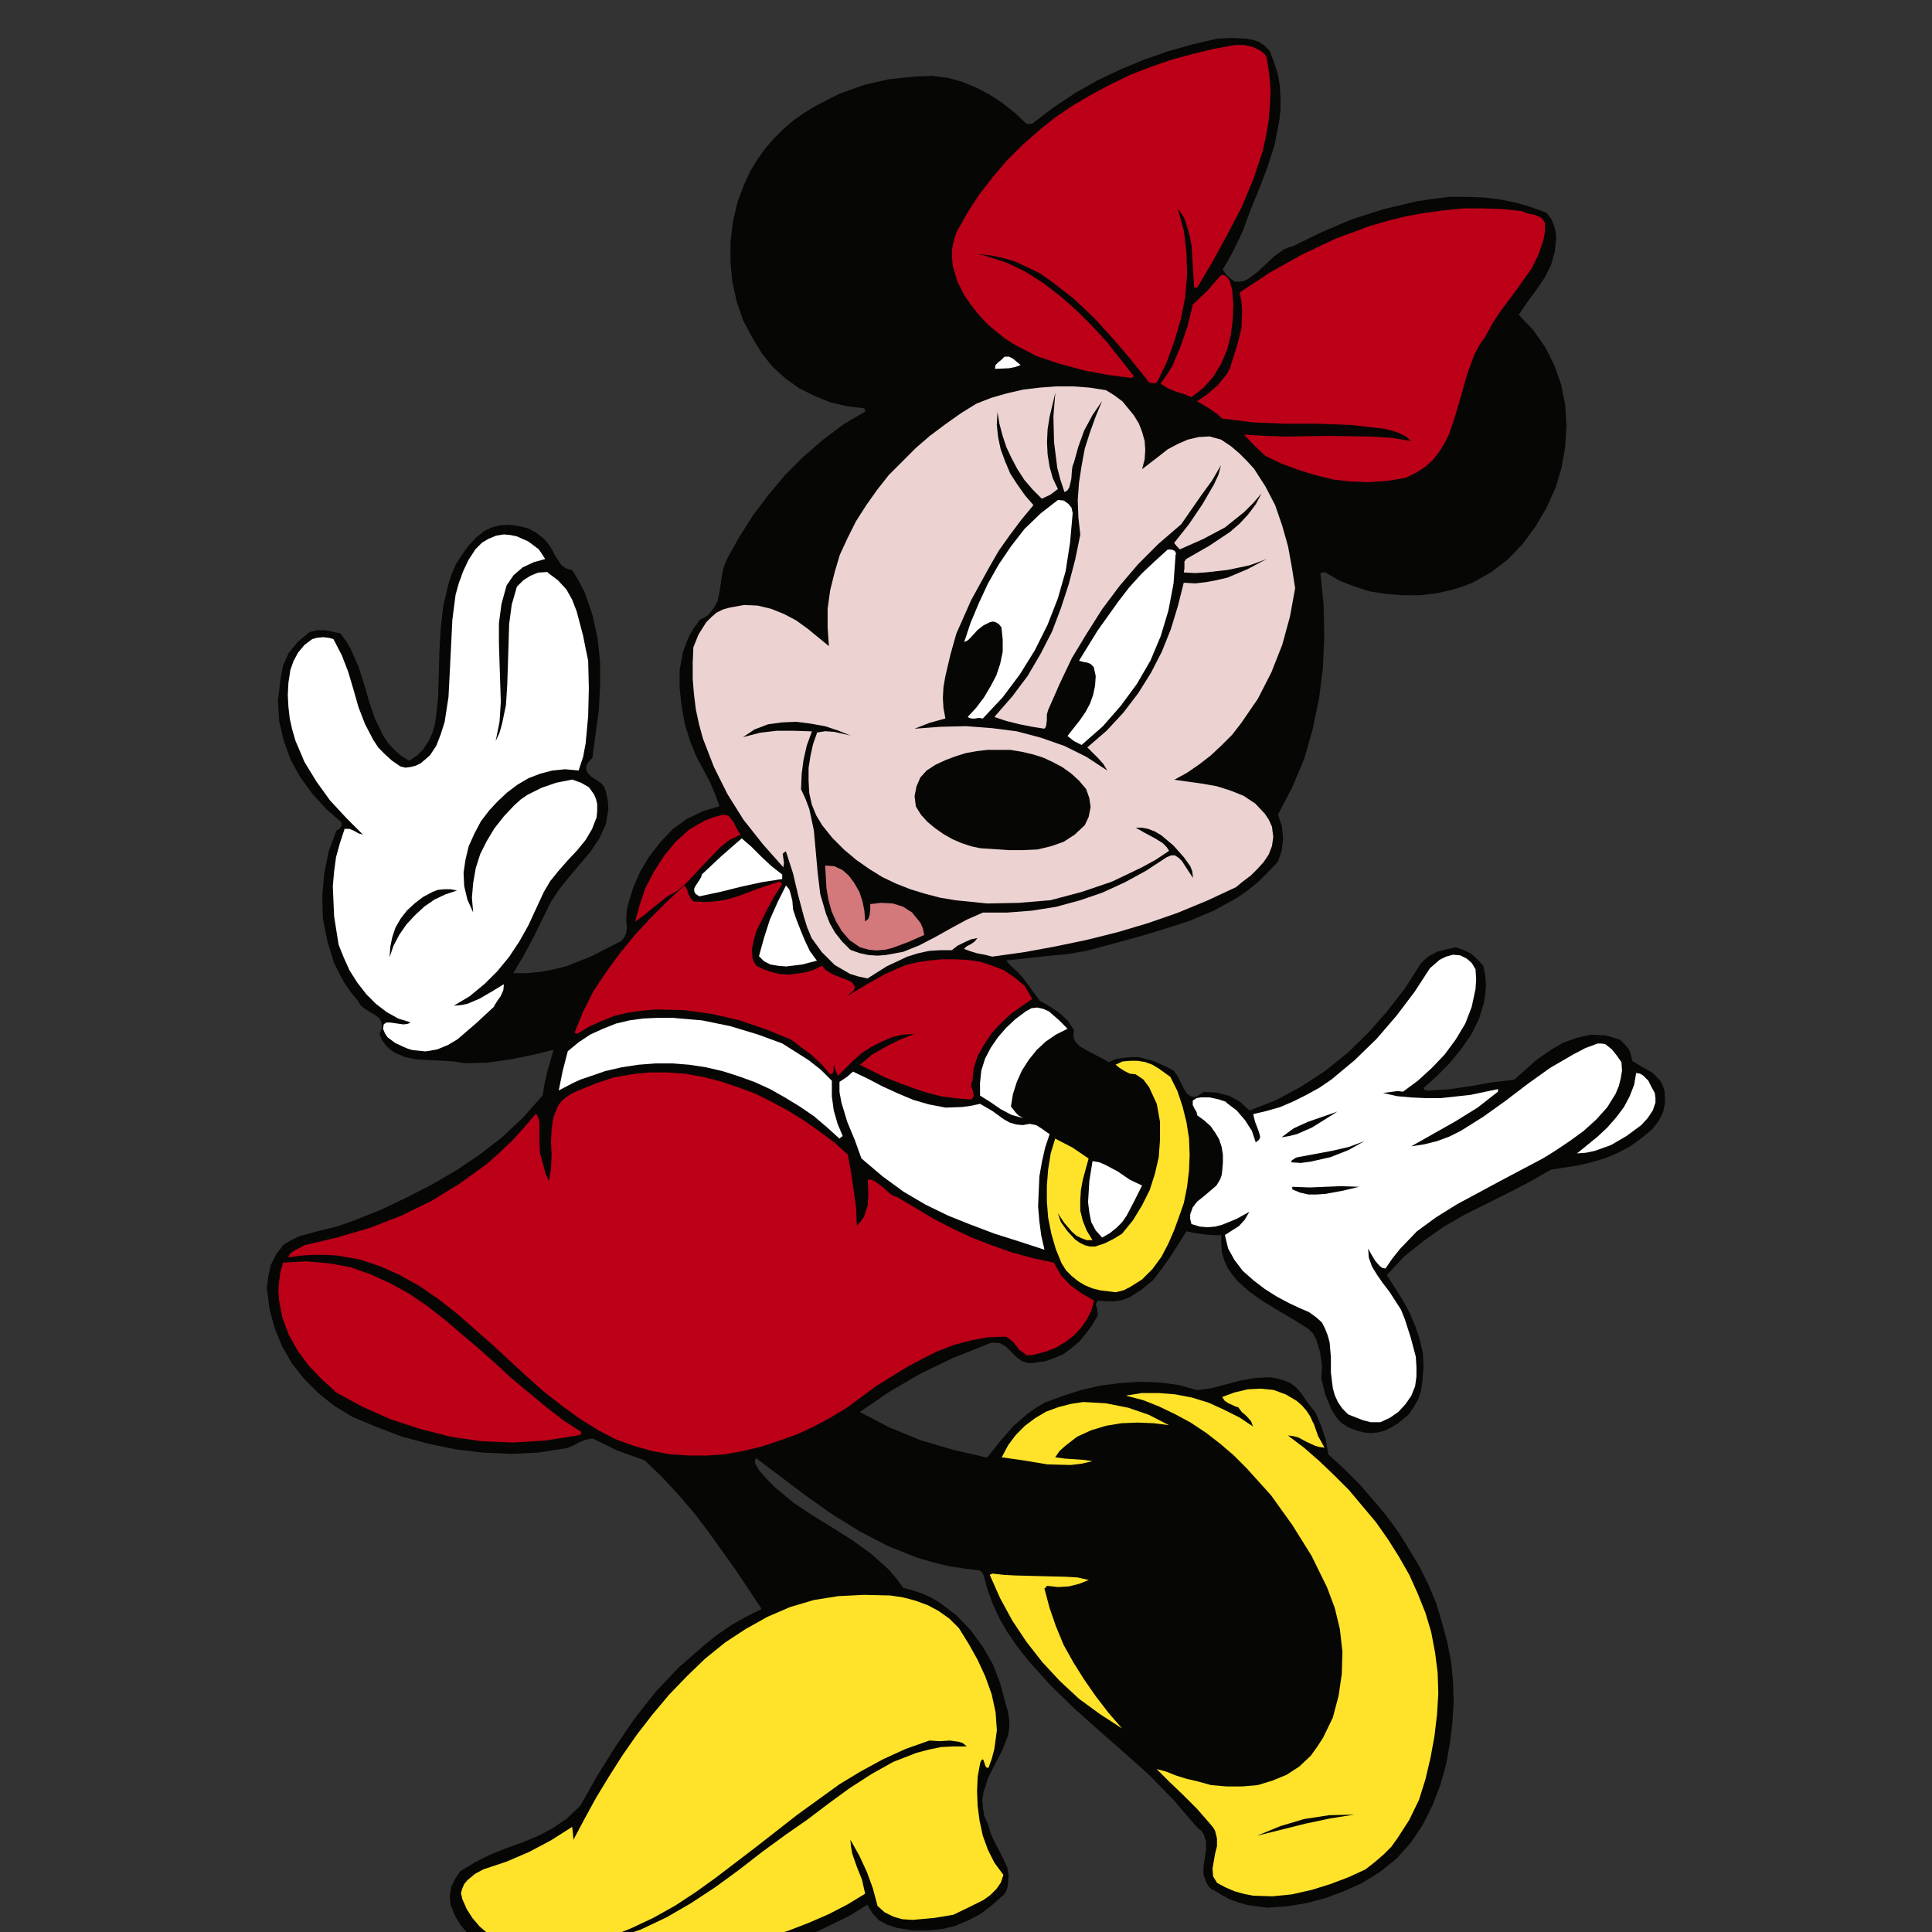 <?xml version="1.0" encoding="UTF-8"?> <svg xmlns="http://www.w3.org/2000/svg" xmlns:xlink="http://www.w3.org/1999/xlink" width="50" height="50" viewBox="0 0 50 50"><rect x="0" y="0" width="50" height="50" fill="#333333" stroke="none"/><defs><clipPath id="clip-tematica14"><rect width="50" height="50"></rect></clipPath></defs><g id="tematica14" clip-path="url(#clip-tematica14)"><g id="Minnei_2" data-name="Minnei 2" transform="translate(-306.067 -441.067)"><rect id="Retângulo_427" data-name="Retângulo 427" width="50" height="50" transform="translate(306.067 442.067)" fill="none"></rect><g id="Grupo_272" data-name="Grupo 272" transform="translate(312.976 442.067)"><path id="Caminho_921" data-name="Caminho 921" d="M335.846,466.959l.266.15.249.167.217.2.166.25-.016.167.049.133.117.116.133.083.316.167.167.083.133.083.183-.083.2-.033.2-.016h.2l.382.1.365.167.15.083.1.133.083.167.083.166.083.133.1.066.066.017.083-.017.083-.049.1-.067.332.017.316.083.283.15.249.233.682-.266.649-.349.615-.4.581-.466.533-.515.5-.566.465-.6.416-.648.1-.1.1-.083.217-.116.249-.067.233-.049.2.066.2.1.166.15.15.166.049.25.017.233-.017.233-.033.233-.133.432-.2.4-.266.382-.3.365-.332.333-.332.3.016.033.017.017.066.016.549-.033.565-.083.565-.1.566-.066.582-.516.332-.233.332-.2.366-.133.365-.083.382.016.183.05.2.066.133.133.1.116.05.15.033.15.25.15.266.15.2.2.066.116.049.15.017.3-.05.25-.116.233-.166.216-.283.233-.3.217-.316.166-.316.133-.332.1-.349.083-.732.116-.549.316-.548.283-1.131.565-.549.315-.515.366-.5.4-.449.482.4.632.183.332.15.349.116.349.083.349.017.382-.033.382-.033.216-.067.216-.116.2-.133.2-.283.233-.167.1-.166.083-.183.05-.183.016-.183-.016-.183-.05-.216-.083-.183-.116-.133-.15-.116-.183-.167-.4-.1-.416.016-.332-.049-.349-.1-.332-.083-.15-.116-.116-.365-.233-.4-.233-.382-.233-.382-.266-.315-.283-.133-.167-.116-.166-.083-.183-.066-.217-.017-.216v-.233h-.2l-.233-.017-.233-.033-.233-.05-.2.316-.2.316-.233.332-.233.3-.3.249-.316.2-.183.066-.2.033h-.2l-.233-.016-.033.049-.016.05.033.1.016.116v.067l-.033.066-.133.217-.15.2-.167.2-.2.167-.2.15-.233.1-.233.083-.233.033-.116.017h-.1l-.166-.05-.15-.116-.266-.266-.15-.083-.166-.016-.1.016-.116.05-.831.332-.832.4-.8.466-.782.532.766.4.814.333.848.249.865.2.332-.416.349-.4.382-.332.216-.15.233-.133.449-.166.466-.15.5-.116.515-.067.516-.033.5.017.5.066.482.133.366-.05.382-.1.382-.1.382-.066.382-.017.183.033.167.05.167.066.15.116.133.15.133.2.233.3.15.349.116.349.066.383.4.365.4.4.349.4.349.416.316.432.282.449.266.449.233.466.2.483.15.5.133.5.1.5.05.532.016.516-.033.532-.066.549-.1.548-.15.532-.2.516-.25.5-.3.449-.365.416-.433.349-.483.3-.449.2-.482.183-.5.133-.516.083-.5.033-.5-.066-.233-.066-.233-.083-.216-.116-.216-.133v.017l-.1-.083-.066-.1-.083-.217v-.216l.033-.217.033-.216v-.216l-.066-.2-.066-.083-.1-.083-.6-.7-.632-.648-.648-.581-.665-.582-.649-.582-.615-.6-.581-.648-.283-.365-.25-.366-.2-.349-.167-.365-.133-.365-.1-.366-.033-.067-.066-.066-.416-.049-.416-.067-.4-.1-.4-.116-.749-.3-.732-.382-.7-.432-.682-.482-1.3-.981-.033.083.017.066.049.083.033.067.217.249.216.216.482.4.5.332.515.316.5.316.483.349.449.4.2.233.183.25.249.066.25.083.249.116.217.133.416.316.366.382.315.432.267.466.183.482.133.5.067.233.033.217v.2l-.033.2-.15.382-.183.349-.183.366-.116.365-.033.2.016.2.034.216.1.216.066.233.1.217.232.449.1.216.033.217-.016.233-.034.133-.066.116-.3.266-.3.233-.316.167-.349.15-.349.083-.365.033h-.383l-.416-.066-.249-.083-.217-.116-.166-.183-.133-.217-.482.3-.516.25-.515.249-.533.2-.548.183-.565.167-.566.133-.565.1-.6.083-.582.05-.6.016h-.582l-1.2-.066-.6-.066-.6-.1-.283-.083-.266-.116-.266-.15-.233-.166-.216-.217-.2-.233-.15-.249-.116-.283-.017-.233.033-.233.1-.2.133-.2.382-.233.4-.2.416-.167.416-.15.4-.166.382-.2.365-.25.349-.332.432-.765.466-.749.5-.732.549-.7.6-.632.665-.582.332-.266.365-.249.383-.217.4-.2-.665-1-.715-1-.365-.482-.4-.466-.432-.466-.449-.432-.7-.25-.648-.316-.183.033-.167.066-.15.083-.167.067-.732.116-.715.033-.732-.033-.7-.083-.715-.15-.682-.183L318.7,478l-.632-.266-.465-.282-.416-.333-.365-.365-.316-.4-.249-.432-.2-.483-.133-.5-.066-.532.033-.3.067-.3.133-.267.183-.249.217-.133.216-.1.482-.133.483-.116.466-.166.665-.266.665-.316.648-.332.632-.366.615-.416.582-.449.548-.516.5-.565.05-.3.066-.3.167-.581-.549.133-.565.116-.6.083-.582.016-.3-.049-.315-.017-.648-.033-.3-.066-.266-.116-.116-.083-.1-.1-.1-.133-.067-.167.05-.1.017-.083-.017-.133-.066-.1-.116-.083-.116-.066-.133-.083-.116-.1-.066-.116-.183-.217-.167-.249-.133-.25-.133-.266-.167-.548-.116-.582-.016-.582.05-.582.116-.582.2-.532.083-.049.017-.034.033-.033v-.1l-.4-.349-.349-.382-.315-.432-.25-.449-.183-.5-.116-.5-.033-.549.033-.266.033-.283.066-.349.15-.333.233-.282.3-.25.2-.05h.2l.4.083.15.2.116.2.2.449.15.466.133.466.15.433.2.416.133.2.15.166.183.167.216.133.2-.133.167-.167.133-.2.1-.216.066-.216.033-.233.05-.466.016-.582.017-.6.033-.6.066-.582.133-.565.083-.266.116-.266.15-.233.167-.233.2-.216.233-.183.183-.083.183-.05.2-.017.2.017.183.033.183.05.183.1.15.116.116.1.083.116.083.133.066.133.167.249.116.083.166.049.167.283.15.283.2.582.133.6.067.615v.632l-.033.615-.167,1.247-.083.083-.05.066-.033.116.033.1.083.1.116.083.133.083.1.1.05.133.049.233.017.216-.033.2-.033.2-.167.365-.233.349-.266.316-.283.332-.266.332-.216.333-.449.914-.25.466-.266.449h.349l.349-.033.349-.066.332-.083.632-.25.615-.315.166-.083.083-.1.05-.116.017-.133-.017-.15v-.15l.017-.167.033-.15.133-.432.183-.416.233-.382.283-.366.316-.332.365-.266.416-.2.432-.133-.116-.316-.133-.316-.349-.648-.167-.416-.133-.432-.083-.466-.05-.466v-.465l.083-.449.083-.233.083-.2.116-.2.15-.2v-.017l.116-.05.1-.066.15-.183.1-.183.05-.233.033-.216.033-.233.05-.217.083-.2.316-.565.349-.549.4-.532.433-.516.482-.482.5-.433.532-.4.565-.333v-.016l-.033-.066-.432-.05-.432-.1-.416-.167-.4-.2-.349-.249-.332-.3-.282-.349-.233-.382-.25-.466-.167-.482-.116-.516-.049-.515v-.532l.066-.533.116-.5.183-.482.15-.316.183-.3.2-.283.217-.249.249-.25.25-.216.282-.2.3-.183.615-.316.648-.233.665-.15.682-.066.416-.017.4.05.365.1.366.15.349.183.332.216.316.25.3.282.05.017h.033l.083-.017.548-.416.549-.366.582-.333.6-.282.6-.25.615-.216.648-.183.648-.15.365-.016.366.016.183.034.15.049.15.1.133.133.116.3.1.316.05.3.016.3v.3l-.033.3-.116.6-.183.582-.216.566-.116.282-.116.283-.2.548-.233.483-.133.25-.15.249.1.15.116.1.1.066h.116l.116-.017.1-.049.232-.167.233-.217.233-.216.233-.166.116-.05.116-.033.749-.366.781-.332.832-.266.848-.2.432-.066.433-.05h.432l.432.016.416.05.416.083.4.116.4.15.116.15.066.15.05.167.017.167-.033.349-.1.365-.167.332-.216.316-.233.316-.216.316v.016l.365.382.316.449.233.465.183.516.1.516.033.548-.033.549-.1.549-.15.5-.233.516-.283.482-.332.449-.382.4-.433.332-.466.266-.249.1-.266.083-.432.1-.433.05h-.432l-.432-.033-.433-.067-.416-.133-.382-.15-.365-.217-.083.017-.033.016.083.8.017.814-.033.815-.1.8-.166.8-.217.765-.315.748-.366.7.1.3.033.316-.033.3-.1.3-.249.267-.25.249-.266.216-.283.2-.6.333-.631.266-.665.216-.665.2-1.347.365-.5.083-.515.05-1.065.116.133.15.167.15.15.167.133.183.283.382Z" transform="translate(-315.859 -442.067)" fill="#060704"></path><path id="Caminho_922" data-name="Caminho 922" d="M349.13,442.635l.066.416.033.416-.017.4-.033.4-.066.382-.083.382-.249.749-.3.715-.365.7-.382.7-.4.682h-.083l-.016-.266-.017-.266-.033-.548-.049-.25-.067-.25-.083-.233-.133-.2h-.017l.15.548.067.566.016.565-.049.582-.116.582-.167.565-.2.549-.249.515-.05.017h-.05l-.1-.017-.449-.565-.482-.565-.5-.549-.532-.5-.582-.449-.283-.2-.315-.15-.316-.15-.333-.1-.332-.066-.349-.033.183.033.217.066.4.133.483.233.466.3.432.332.416.366.4.4.382.416.682.865.016.033h-.033l-.017.034-.631-.083-.615-.117-.615-.166-.6-.2-.548-.283-.266-.166-.233-.183-.233-.2-.217-.233-.2-.25-.183-.266-.183-.365-.116-.4-.016-.216v-.217l.049-.216.067-.217.282-.5.3-.465.349-.449.366-.432.4-.4.416-.366.432-.349.466-.316.483-.283.5-.266.515-.249.516-.2.532-.183.549-.15.549-.133.548-.1h.233l.233.05.2.1.1.083.067.1Zm7.2,4.273v.217l-.033.2-.133.4-.183.366-.249.349-.25.349-.266.349-.233.349-.2.366-.15.216-.133.25-.183.5-.15.532-.15.516-.166.5-.116.233-.133.216-.167.216-.2.183-.233.15-.266.133-.483.083-.466.033-.466-.016-.465-.05-.466-.116-.433-.133-.449-.166-.416-.2-.3-.283-.249-.266.532.033.532.017,1.114-.017,1.1.017.533.033.515.083-.133-.116-.167-.083-.183-.066-.2-.05-.433-.05-.416-.049-.848-.033h-.848l-.848-.034-.815-.1-.15-.133-.166-.116-.333-.2.266-.183.267-.233.232-.283.083-.15.05-.167.133-.416.116-.449.017-.466-.017-.233-.049-.233.781-.516.832-.466.881-.416.9-.332.466-.133.466-.116.483-.083.482-.066.5-.05h.482l.516.017.5.05.167.066.183.033.15.066.066.067.05.083Z" transform="translate(-323.256 -442.136)" fill="#bc0018"></path><path id="Caminho_923" data-name="Caminho 923" d="M350.487,451.089l.033.416-.016.4-.05.4-.1.382-.15.349-.2.332-.25.283-.316.249-.2-.083-.116-.034-.1-.033-.2-.083-.183-.116.15-.217.15-.233.217-.516.183-.532.133-.548.382-.366.349-.4h.067l.066.033.083.1.016.05.017.066.033.1Z" transform="translate(-325.511 -444.621)" fill="#bc0018"></path><path id="Caminho_924" data-name="Caminho 924" d="M343.226,453.949l-.133.05-.167.033-.365.016.016-.1.066-.066.083-.067.083-.083h.116l.1.05.1.083Z" transform="translate(-323.721 -445.502)" fill="#fff"></path><path id="Caminho_925" data-name="Caminho 925" d="M342.592,455.2l.3.365.133.217.083.216.066.233.016.233-.016.249-.066.25.432-.332.233-.183.25-.133.266-.116.282-.067.283-.016.3.083.25.167.216.183.2.2.183.2.3.466.25.483.183.532.15.532.1.549.083.532-.133.732-.2.732-.282.715-.349.682-.433.632-.233.3-.266.266-.283.266-.3.233-.316.217-.332.183.715.1.382.067.366.116.332.133.3.2.25.266.1.15.083.183.033.266-.033.233-.083.217-.133.2-.167.183-.167.166-.2.15-.183.15-.748.349-.765.316-.765.266-.782.233-.8.2-.8.167-.814.15-.832.116-.2-.05-.183-.033-.166-.05-.183-.066.066-.066.1-.05.1-.066.083-.1-.166.033-.183.083-.167.083-.15.116h-.3l-.282.017-.3.066-.266.083-.532.249-.5.316-.233-.05-.216-.066-.2-.116-.2-.116-.332-.332-.266-.366-.116-.282-.083-.266-.15-.566-.133-.565-.183-.565-.05.033-.033.033.017.116.016.116-.016.116-.532-.6-.5-.632-.416-.665-.349-.7-.283-.732-.1-.366-.083-.382-.05-.4-.033-.4v-.4l.017-.416.133-.332.2-.316.133-.133.133-.116.167-.083.183-.05.365-.066.349.016.349.083.332.133.316.167.3.217.548.449-.033-.483v-.482l.066-.482.116-.466.133-.449.2-.432.216-.433.266-.416.283-.4.3-.382.7-.7.365-.316.4-.3.4-.283.4-.249.382-.15.4-.116.433-.1.416-.05.432-.033h.449l.432.033.416.066.216.133.2.15Z" transform="translate(-320.46 -445.821)" fill="#ecd3d2"></path><path id="Caminho_926" data-name="Caminho 926" d="M343.489,457.629l.083-.049.049-.083.05-.217.017-.233.016-.1.033-.083.116-.416.15-.416.216-.4.249-.365-.166.4-.15.416-.133.416-.083.449-.066.432-.033.449.016.449.05.449-.133.648-.166.632-.2.615-.233.615-.3.582-.332.566-.4.532-.449.515v.017l.3.1.332.083.333.066.315.05.033-.033.017-.05.017-.133v-.15l.033-.116.3-.682.316-.665.382-.632.4-.631.449-.6.482-.565.532-.532.582-.5.532-.766.266-.365.233-.4-.066.25-.116.249-.3.516-.349.516-.382.482.066.083.083.083.6-.266.566-.3.249-.2.25-.2.233-.233.216-.25-.15.283-.2.266-.216.233-.25.217-.549.365-.581.332-.05.067v.183l-.017.1.283.017.283-.017.582-.066.548-.116.233-.083.217-.083-.5.266-.516.217-.283.066-.266.05-.282.033-.3-.017-.15.6-.183.6-.233.582-.282.549-.333.532-.382.5-.432.466-.5.432.283.282.133.15.1.167-.532-.349-.566-.283-.615-.216-.631-.167-.648-.083-.665-.05-.665.016-.665.05.382-.15.416-.116-.05-.266-.016-.266.016-.283.05-.282.133-.566.15-.532.382-.864.466-.848.249-.432.283-.4.3-.4.316-.382-.217-.25-.2-.283-.183-.282-.133-.316-.116-.316-.067-.316-.033-.315.017-.333.05.3.083.315.1.3.133.282.15.283.183.282.216.25.233.233.216-.1.2-.15-.133-.282-.083-.3-.05-.316-.016-.316.016-.332.05-.316.15-.632-.05.615.017.665.083.665.083.315.1.3v.016Z" transform="translate(-322.854 -445.89)" fill="#060704"></path><path id="Caminho_927" data-name="Caminho 927" d="M336.939,459.337l-.066.749-.116.748-.2.7-.266.682-.332.665-.382.615-.449.6-.515.549-.1-.017-.1.017h-.1l-.083-.033v-.017l.216-.233.2-.266.167-.282.15-.283.1-.3.066-.316V462.6l-.033-.316-.066-.083-.083-.05-.066-.017-.083.017-.167.083-.15.116-.166.183-.083.083-.1.05.166-.5.216-.515.233-.5.283-.5.316-.466.349-.449.416-.4.449-.349.15.016.116.083.083.1.033.15Zm-13.651,1.18-.3.083-.282.133-.233.2-.183.266-.133.482-.066.5v.5l.016.516.033,1.014-.033.516-.1.5.1-.216.066-.233.1-.483.033-.515.017-.516.033-1.064.066-.5.133-.466.166-.167.183-.116.2-.083.25-.016v.016l.266.2.216.233.15.266.116.3.167.632.066.332.066.316.017.715-.017.715-.066.715-.066.349-.116.349-.349-.033-.332.033-.316.083-.3.116-.283.166-.266.2-.249.233-.217.233-.216.283-.167.316-.15.332-.083.349-.049.332.016.349.083.349.15.332-.033-.382.033-.382.066-.382.116-.365.167-.333.2-.332.249-.316.266-.282.167-.15.167-.116.365-.183.382-.133.416-.083.233.083.2.116.133.183.049.116.033.133v.183l-.016.166-.116.3-.167.282-.216.266-.25.266-.233.266-.216.266-.167.283-.4.865-.233.416-.266.4-.3.366-.333.332-.382.316-.416.249.183-.016.167-.033.316-.133.315-.183.3-.183h.016l-.016.15-.067.15-.083.116-.083.133v.017l-.466.432-.483.416-.249.15-.283.116-.3.05-.332-.033-.116-.034-.116-.049-.217-.1-.2-.15-.067-.1-.049-.116.016-.116.066-.05h.1l.116.017.233.033.116-.017.083-.049v.016l-.333-.1-.3-.167-.283-.216-.249-.25-.233-.3-.2-.316-.15-.332-.133-.332-.116-.732-.017-.382-.017-.4.034-.382.049-.366.1-.365.116-.349V467.5h.133l.116.049.116.067.116.033-.433-.433-.416-.449-.349-.483-.315-.515-.233-.549-.083-.283-.067-.3-.033-.3-.016-.3.016-.316.05-.332.083-.233.116-.217.167-.2.2-.15.116-.033.167-.017.15.017.116.033.216.416.167.432.133.449.133.466.167.432.216.416.133.2.166.167.183.166.216.15.133.033.133-.017.133-.033.133-.066.233-.2.167-.25.116-.3.1-.316.1-.648.034-.665.033-.665.033-.665.083-.648.083-.3.116-.316.133-.282.183-.283.167-.167.167-.1.2-.083.2-.033.167.016.167.034.3.133.266.2.083.116.083.133Zm16.312-.066-.05.7-.133.7-.2.665-.266.632-.349.6-.416.566-.466.532-.549.482-.2-.1-.166-.133.316-.4.15-.217.116-.216.083-.233.049-.233.017-.249-.05-.233-.083-.083-.083-.033-.1-.017-.116-.033.482-.782.533-.748.282-.366.316-.349.332-.315.349-.316h.1l.083.033.034.066-.017.067v.016Z" transform="translate(-316.088 -447.049)" fill="#fff"></path><path id="Caminho_928" data-name="Caminho 928" d="M336.132,467.484l-.449-.1-.233-.017-.216.034v.016l-.1.283-.066.3-.05.316v.332l.017.316.066.3.116.283.15.249.266.332.3.3.316.266.332.233.349.216.349.167.382.15.382.116.382.1.4.066.815.083.815-.016.8-.067h.016l.815-.216.782-.266.765-.365.366-.2.349-.233-.066-.1-.1-.1-.217-.133-.249-.133-.233-.133h.167l.166.034.167.066.167.1.315.266.266.3.167.233.05.133.016.15v.017l-.066-.1-.066-.1-.15-.233-.083-.083-.1-.066h-.1l-.116.049-.532.349-.549.3-.582.266-.581.2-.616.167-.631.1-.632.049h-.631l-.416.183-.4.217-.416.233-.416.216-.416.167-.449.083-.216.016-.233-.016-.233-.05-.233-.083-.216-.216-.183-.233-.133-.233-.1-.25-.15-.515-.066-.549-.049-.549-.05-.548-.116-.549-.1-.266-.116-.25.017-.4.049-.366.083-.365.133-.366-.466-.016H334.2l-.432.05-.449.116.3-.2.349-.133.366-.05.365-.016.383.05.365.066.349.116.332.133Z" transform="translate(-321.001 -449.443)" fill="#060704"></path><path id="Caminho_929" data-name="Caminho 929" d="M344.054,469.17l.083.233.033.233-.049.25-.1.216-.266.25-.283.183-.332.116-.349.083-.365.016h-.366l-.748-.049-.233-.05-.25-.083-.233-.1-.233-.133-.216-.15-.2-.167-.167-.183-.133-.216-.033-.266.049-.25.1-.233.166-.183.233-.15.25-.116.266-.1.266-.083.283-.05.282-.033h.582l.3.05.282.066.266.083.25.116.249.133.233.167.2.183.183.216Z" transform="translate(-322.854 -449.749)" fill="#060704"></path><path id="Caminho_930" data-name="Caminho 930" d="M337.087,472.847l.133.233.083.25.049.249.017.266.083-.066.033-.1.017-.133v-.15l.282-.033.3.016.266.083.233.15.217.266.066.15.033.167-.416.183-.4.15-.2.05-.217.017-.2-.017-.233-.066-.266-.183-.2-.233-.15-.25-.116-.266-.083-.3-.05-.3-.033-.582.233.016.216.1.167.15Z" transform="translate(-321.889 -450.998)" fill="#d3787b"></path><path id="Caminho_931" data-name="Caminho 931" d="M322.106,473.3l-.3.1-.283.133-.266.183-.25.233-.216.233-.183.266-.15.283-.1.3.017-.266.05-.25.083-.249.133-.233.167-.216.2-.183.217-.166.249-.133.133-.05.166-.016h.167l.167.033Z" transform="translate(-317.184 -451.255)" fill="#060704"></path><path id="Caminho_932" data-name="Caminho 932" d="M350.287,476.056l.016.249-.016.25-.1.466-.166.432-.25.416-.282.382-.333.349-.365.333-.382.282-.133-.016-.133.016-.25.033.366.083.365.033.382.017h.382l.765-.083.715-.15v.066l-.533.416-.565.35-1.147.648.332-.05.333-.083.316-.116.3-.15.582-.365.581-.416.566-.432.582-.416.6-.349.316-.166.315-.116h.1l.1.016.167.133.133.167.116.166.016.217-.033.2-.05.2-.083.2-.216.349-.283.316-.332.3-.366.266-.349.233-.183.116-.166.1-1.1.582-1.114.6-.532.332-.5.365-.432.449-.2.249-.183.266-.083-.016-.067-.05-.116-.133-.1-.167-.083-.15.017.233.083.233.133.216.15.216.167.217.15.233.15.232.1.25.15.466.133.5.017.266v.25l-.034.249-.1.25-.15.216-.183.2-.217.15-.249.116h-.25l-.2-.05-.382-.15-.15-.15-.116-.167-.083-.183-.05-.183-.05-.4v-.4l-.033-.382-.05-.183-.066-.167-.083-.167-.15-.133-.183-.133-.233-.1-.283-.133-.315-.167-.316-.2-.283-.216-.282-.249-.217-.283-.166-.3-.083-.349.183-.116.183-.116.15-.167.116-.2-.332.183-.366.15-.183.049-.2.017-.2-.017-.217-.066-.033-.133v-.116l.066-.183.116-.15.167-.133.332-.283.1-.167.033-.1.016-.116.017-.216v-.2l-.033-.2-.066-.2-.1-.166-.116-.167-.166-.15-.183-.133-.016-.083-.05-.083-.05-.1v-.116l.1-.066.116-.017h.216l.233.05.2.066v.017l.266.2.216.249.183.283.1.3.083-.066.033-.066-.017-.083-.033-.1-.083-.216-.049-.2.349-.083.349-.1.349-.15.333-.167.332-.183.316-.216.6-.5.565-.549.516-.6.466-.615.4-.615.116-.1.133-.116.167-.083.183-.049.183.016.167.083.133.116.1.167Zm-10.559,1.53-.3.15-.266.183-.233.217-.2.249-.183.283-.133.3-.1.316-.05.315.066.083.066.083.067.066.116.067-.3-.083-.283-.15-.266-.183-.266-.166v-.333l.033-.315.1-.316.15-.283.183-.266.217-.249.233-.217.266-.2.15-.083.15-.017.15.033.15.066.25.217Zm-6.1,1.347v.4l.049.366.1.349.133.315-.049.034-.034.033-.332-.3-.332-.282-.366-.25-.382-.233-.382-.216-.4-.183-.416-.15-.416-.133-.433-.1-.432-.066-.432-.034h-.432l-.449.034-.432.066-.433.1-.432.15-.2.067-.183.083-.382.2.1-.5.133-.515.283-.233.3-.2.332-.15.333-.133.349-.083.365-.049.382-.017h.366l.765.066.732.15.715.216.632.233.682.432.316.249.283.283Z" transform="translate(-319.009 -451.962)" fill="#fff"></path><path id="Caminho_933" data-name="Caminho 933" d="M347.663,479.978l.183.366.133.4.1.4.066.416.017.432-.017.416-.05.416-.083.416-.116.333-.133.365-.15.349-.183.349-.233.316-.266.266-.316.2-.167.083-.2.049-.4-.049-.2-.05-.2-.083-.167-.1-.166-.133-.15-.15-.116-.183-.15-.366-.116-.4-.083-.416-.033-.416v-.416l.033-.416.066-.416.116-.382.449.233.416.282-.15.549-.049.266-.017.266v.266l.066.266.1.25.15.249h-.15l-.133-.049-.133-.067-.116-.1-.2-.233-.167-.249.083.233.167.232.2.217.117.083.133.066.133.033h.133l.25-.083.233-.116.216-.133.283-.349.233-.382.2-.4.133-.416.1-.432.033-.449v-.466l-.083-.466-.1-.216-.1-.217-.15-.2-.2-.133-.15-.016-.133-.067-.133-.083-.1-.083.183-.083.2-.017h.183l.2.033.183.067.166.1.3.216Z" transform="translate(-324.283 -453.107)" fill="#ffe32b"></path><path id="Caminho_934" data-name="Caminho 934" d="M340.5,480.794l.315.183.3.217.15.083.166.049.167.017.183-.033.167.033.133.083.116.083.1.067-.116.349-.083.366-.066.382-.017.382-.016.4.033.382.049.365.083.366-.665-.217-.632-.2-.615-.233-.582-.233-.582-.283-.565-.332-.549-.4-.548-.466-.167-.466-.2-.482-.15-.5-.05-.266v-.266l.2-.133.15-.133.382.183.382.2.4.183.4.167.4.116.433.083.433-.016.233-.033.233-.05Zm17.459-.283.017.133v.116l-.067.2-.133.2-.167.183-.382.282-.4.233-.416.15-.233.05-.233.017.532-.433.25-.233.233-.266.2-.266.15-.283.116-.3.05-.3.1.017.083.049.133.133.083.166.083.15Z" transform="translate(-322.042 -453.225)" fill="#fff"></path><path id="Caminho_935" data-name="Caminho 935" d="M353.072,482.089l.315-.233.366-.167.765-.266-.316.2-.349.216-.382.167-.2.049-.2.034Zm.249.648.017-.05.049-.033.05-.033.05-.017.9-.167.432-.1.4-.15-.416.233-.466.183-.516.116-.249.033-.25-.016Z" transform="translate(-326.816 -453.655)" fill="#060704"></path><path id="Caminho_936" data-name="Caminho 936" d="M347.375,483.87l-.2.4-.2.382-.116.167-.15.15-.167.133-.2.116-.166-.183-.116-.216-.05-.25-.033-.266.033-.549.083-.515.183.033.15.066.316.167.316.216.316.15Z" transform="translate(-324.727 -454.19)" fill="#fff"></path><path id="Caminho_937" data-name="Caminho 937" d="M355.2,484.174l-.416.1-.449.083-.233.016h-.217l-.216-.049-.2-.083v-.067l.449.017.416-.017.4-.016Z" transform="translate(-326.934 -454.46)" fill="#060704"></path><path id="Caminho_938" data-name="Caminho 938" d="M324.115,491.321v.05l-.016.033-.083.017-.831.133-.832.05-.815-.033-.8-.116-.781-.2-.766-.249-.748-.333-.7-.382v-.016l-.349-.316-.332-.349-.283-.382-.233-.416-.166-.449-.083-.449-.017-.233.017-.233.033-.249.066-.233v-.017l.615-.033.582.05.549.1.515.183.516.233.482.266.466.316.449.349.882.749.432.382.432.4.881.732.449.349.466.3Z" transform="translate(-315.984 -455.272)" fill="#bc0018"></path><path id="Caminho_939" data-name="Caminho 939" d="M341.7,488.6l-1.214-.7-.6-.349-.6-.332.648.266.632.315.581.366.283.2.266.234Z" transform="translate(-322.757 -455.363)" fill="#060704"></path><path id="Caminho_940" data-name="Caminho 940" d="M352.224,492.479l.116.332.167.3-.133-.017-.116-.033-.216-.1-.217-.116-.133-.033-.133-.016.416.316.4.349.382.365.382.382.349.416.349.416.316.449.282.449.266.466.217.483.2.5.15.5.1.532.066.515.017.532-.033.549-.067.565-.1.549-.133.565-.167.532-.25.516-.3.466-.166.233-.2.2-.233.2-.233.183-.433.2-.482.183-.483.15-.515.116-.5.049-.5-.016-.25-.05-.233-.066-.233-.1-.216-.116-.1-.167-.017-.2.066-.382.05-.2v-.2l-.05-.2-.049-.083-.083-.1-.333-.382-.349-.349-.365-.349-.332-.333.249.067.25.1.266.083.282.066.366.1.4.034h.4l.4-.034.382-.116.365-.15.332-.216.3-.283.166-.233.15-.232.25-.516.15-.565.083-.566.016-.581-.066-.582-.133-.549-.2-.532-.4-.815-.5-.8-.548-.765-.632-.7-.332-.332-.349-.3-.366-.283-.4-.266-.4-.216-.416-.2-.416-.166-.449-.116.416-.067h.432l.433.034.432.083.432.133.4.183.4.2.349.233-.05-.133-.1-.116-.067-.066-.066-.05-.1-.133-.067-.017-.066-.033-.116-.05-.1-.066-.067-.1.316-.116.349-.083.332-.016.333.033.316.116.282.166.133.116.116.133.1.15.083.183Z" transform="translate(-325.137 -456.646)" fill="#ffe32b"></path><path id="Caminho_941" data-name="Caminho 941" d="M341.3,492.675l-.4-.05-.416-.017-.416.017-.4.066-.382.116-.366.167-.3.233-.15.133-.116.167.249.033.25.017.25.017.216.033-.283.066-.283.033-.6-.016-.6-.1-.582-.083.167-.316.2-.266.233-.233.266-.2.283-.167.316-.116.315-.083.333-.05.582.033.582.116.532.183.515.266Zm-2.078,4.007-.25.1-.266.066-.283.017-.282-.033-.034.049-.033.017.133.5.166.482.2.483.25.449.283.449.3.432.332.432.349.4-.565-.366-.549-.4-.5-.465-.449-.483-.416-.532-.365-.549-.316-.581-.266-.6.066-.033.3.033.3.016.648.017.648.016.3.017.3.066Zm-3.359,1.247.249.4.233.416.2.433.167.466.1.465.033.466-.066.483-.066.249-.083.233h-.05l-.033-.05-.033-.1-.017-.05-.016-.016-.033.016-.033.067-.067.365-.016.382.016.382.05.382.083.382.133.366.167.332.233.316-.066.2-.116.166-.15.15-.183.133-.4.2-.382.183-.5.083-.549.049-.266-.016-.233-.066-.233-.116-.183-.167V505.1l-.116-.432-.15-.416-.2-.432-.233-.416.016.183.034.183.116.332.133.333.083.366-.466.283-.482.249-.5.217-.516.2-.516.166-.532.15-.548.116-.566.1-1.13.116-1.147.049-1.148-.049-1.147-.116-.282-.067-.283-.1-.249-.133-.25-.15-.216-.183-.183-.216-.15-.233-.116-.266-.033-.15.033-.116.05-.116.083-.1.2-.166.216-.116.6-.2.582-.25.566-.3.548-.349.017.15.016.183.283-.533.3-.548.333-.549.349-.549.382-.548.4-.516.433-.515.466-.483.466-.449.515-.416.533-.349.565-.316.581-.25.616-.183.631-.1.665-.033.682.016.332.05.316.083.316.116.282.15.283.2.25.249Z" transform="translate(-317.955 -456.792)" fill="#ffe32b"></path><path id="Caminho_942" data-name="Caminho 942" d="M337.409,504.646h-.333l-.332.017-.316.066-.316.083-.6.233-.565.316-.566.365-.548.4-.549.416-.549.382-.615.449-.6.466-.615.449-.632.416-.631.365-.665.316-.349.116-.349.1-.365.083-.366.05.6-.15.581-.233.566-.266.565-.316.532-.349.532-.382,1.048-.8,1.064-.831,1.081-.782.549-.332.582-.316.582-.266.615-.217.266.017.266-.017.233.033.1.034.1.083Zm10.043,1.763-.631.1-.632.133-1.264.316.6-.249.615-.183.649-.1.665-.016Z" transform="translate(-319.301 -460.449)" fill="#060704"></path><path id="Caminho_943" data-name="Caminho 943" d="M338.788,474.959l-.266-.217-.267-.183-.3-.116-.3-.1-.332-.05-.332-.016h-.349l-.349.033-.3.049-.282.067-.532.233-.5.282-.5.3.1-.083.083-.067.033-.066v-.05l-.066-.1-.133-.066-.183-.067-.2-.083-.167-.1-.1-.116-.2.1-.2.066-.216.033-.233.033-.233-.016-.216-.05-.2-.066-.2-.1-.066-.1-.033-.1-.017-.216.05-.249.066-.233.3-.6.167-.3.2-.316-.067-.066-.548.183-.532.2-.283.083-.283.05-.282.016-.3-.016-.083-.1-.05-.1-.033-.116-.066-.1-.432.4-.433.432-.416.449-.382.466-.366.5-.332.5-.266.532-.216.532.033.017.033.016.3-.183.332-.15.333-.133.349-.083.349-.05.366-.033.732.016.732.1.715.166.682.233.648.266.532.4.25.233.232.266.067-.033.016-.066v-.083l.017-.066.033.15.066.133.4-.4.233-.2.233-.15.266-.133.266-.116.282-.066.3-.017-.382.15-.366.183-.349.2-.316.267.665.332.7.266.349.116.382.1.382.05.4.033.049-.05.017-.049-.017-.116-.049-.116V477.5l.033-.083.033-.316.1-.316.167-.3.2-.3.249-.266.25-.233.283-.2.266-.183-.2-.349Zm-7.35-3.907-.283.133-.249.2-.432.449-.433.466-.233.2-.266.15-.416.332-.2.167-.216.15.116-.416.15-.449.216-.416.266-.416.3-.365.349-.316.2-.116.2-.116.217-.083.232-.066h.1l.083.033.116.15.083.167.1.167Z" transform="translate(-319.183 -450.45)" fill="#bc0018"></path><path id="Caminho_944" data-name="Caminho 944" d="M333.809,472.339v.116l-.532.083-.532.116-.533.133-.548.116-.1-.066-.033-.066V472.7l.033-.066.1-.15.049-.083.017-.066.515-.483.516-.449.25.216.249.25.266.249Zm.349,1.114.116.3.116.283.133.282.183.25-.383.1-.416.05-.2-.017-.2-.033-.167-.083-.133-.133.133-.483.15-.466.2-.449.216-.433.083.1.033.1.05.2.016.216Z" transform="translate(-320.474 -450.706)" fill="#fff"></path><path id="Caminho_945" data-name="Caminho 945" d="M331.12,482.115l.083.449.067.466.066.466.017.449h.016l.083-.1.083-.116.1-.3.017-.332-.017-.333h.1l.1.05.183.133.183.167.1.066.1.034.948.565.482.249.5.233.516.2.516.183.548.15.549.116v.017l.183.316.233.249.3.216.316.183-.066.249-.116.233-.15.217-.183.2-.216.166-.25.15-.249.1-.25.066-.15.033h-.116l-.083-.066-.1-.066-.15-.2-.1-.083-.1-.066-.466.016-.449.083-.432.116-.433.167-.4.2-.4.216-.781.482-.382.283-.382.282-.416.25-.432.233-.432.2-.466.166-.449.15-.483.116-.466.084-.482.033H327l-.483-.033-.465-.084-.466-.133-.466-.167-.449-.233-.482-.3-.482-.349-.466-.365-.449-.4-.449-.416-.433-.4-.914-.8-.466-.365-.482-.333-.5-.282-.516-.233-.548-.183-.582-.1-.3-.017h-.316l-.316.017-.332.05.049-.1.116-.083.133-.067.116-.066.848-.2.848-.249.815-.316.781-.382.732-.449.715-.516.333-.3.316-.3.3-.332.3-.349h.017l.049.083.033.116v.532l.017.283.1.365.05.183.083.167.05-.332.016-.349-.016-.332.016-.333.05-.315.116-.283.083-.116.116-.1.15-.1.183-.083.449-.183.449-.15.465-.083.466-.05h.466l.466.034.466.083.449.116.449.15.449.167.433.216.432.233.4.25.4.282.382.283.349.316Z" transform="translate(-316.088 -453.232)" fill="#bc0018"></path></g></g></g></svg> 